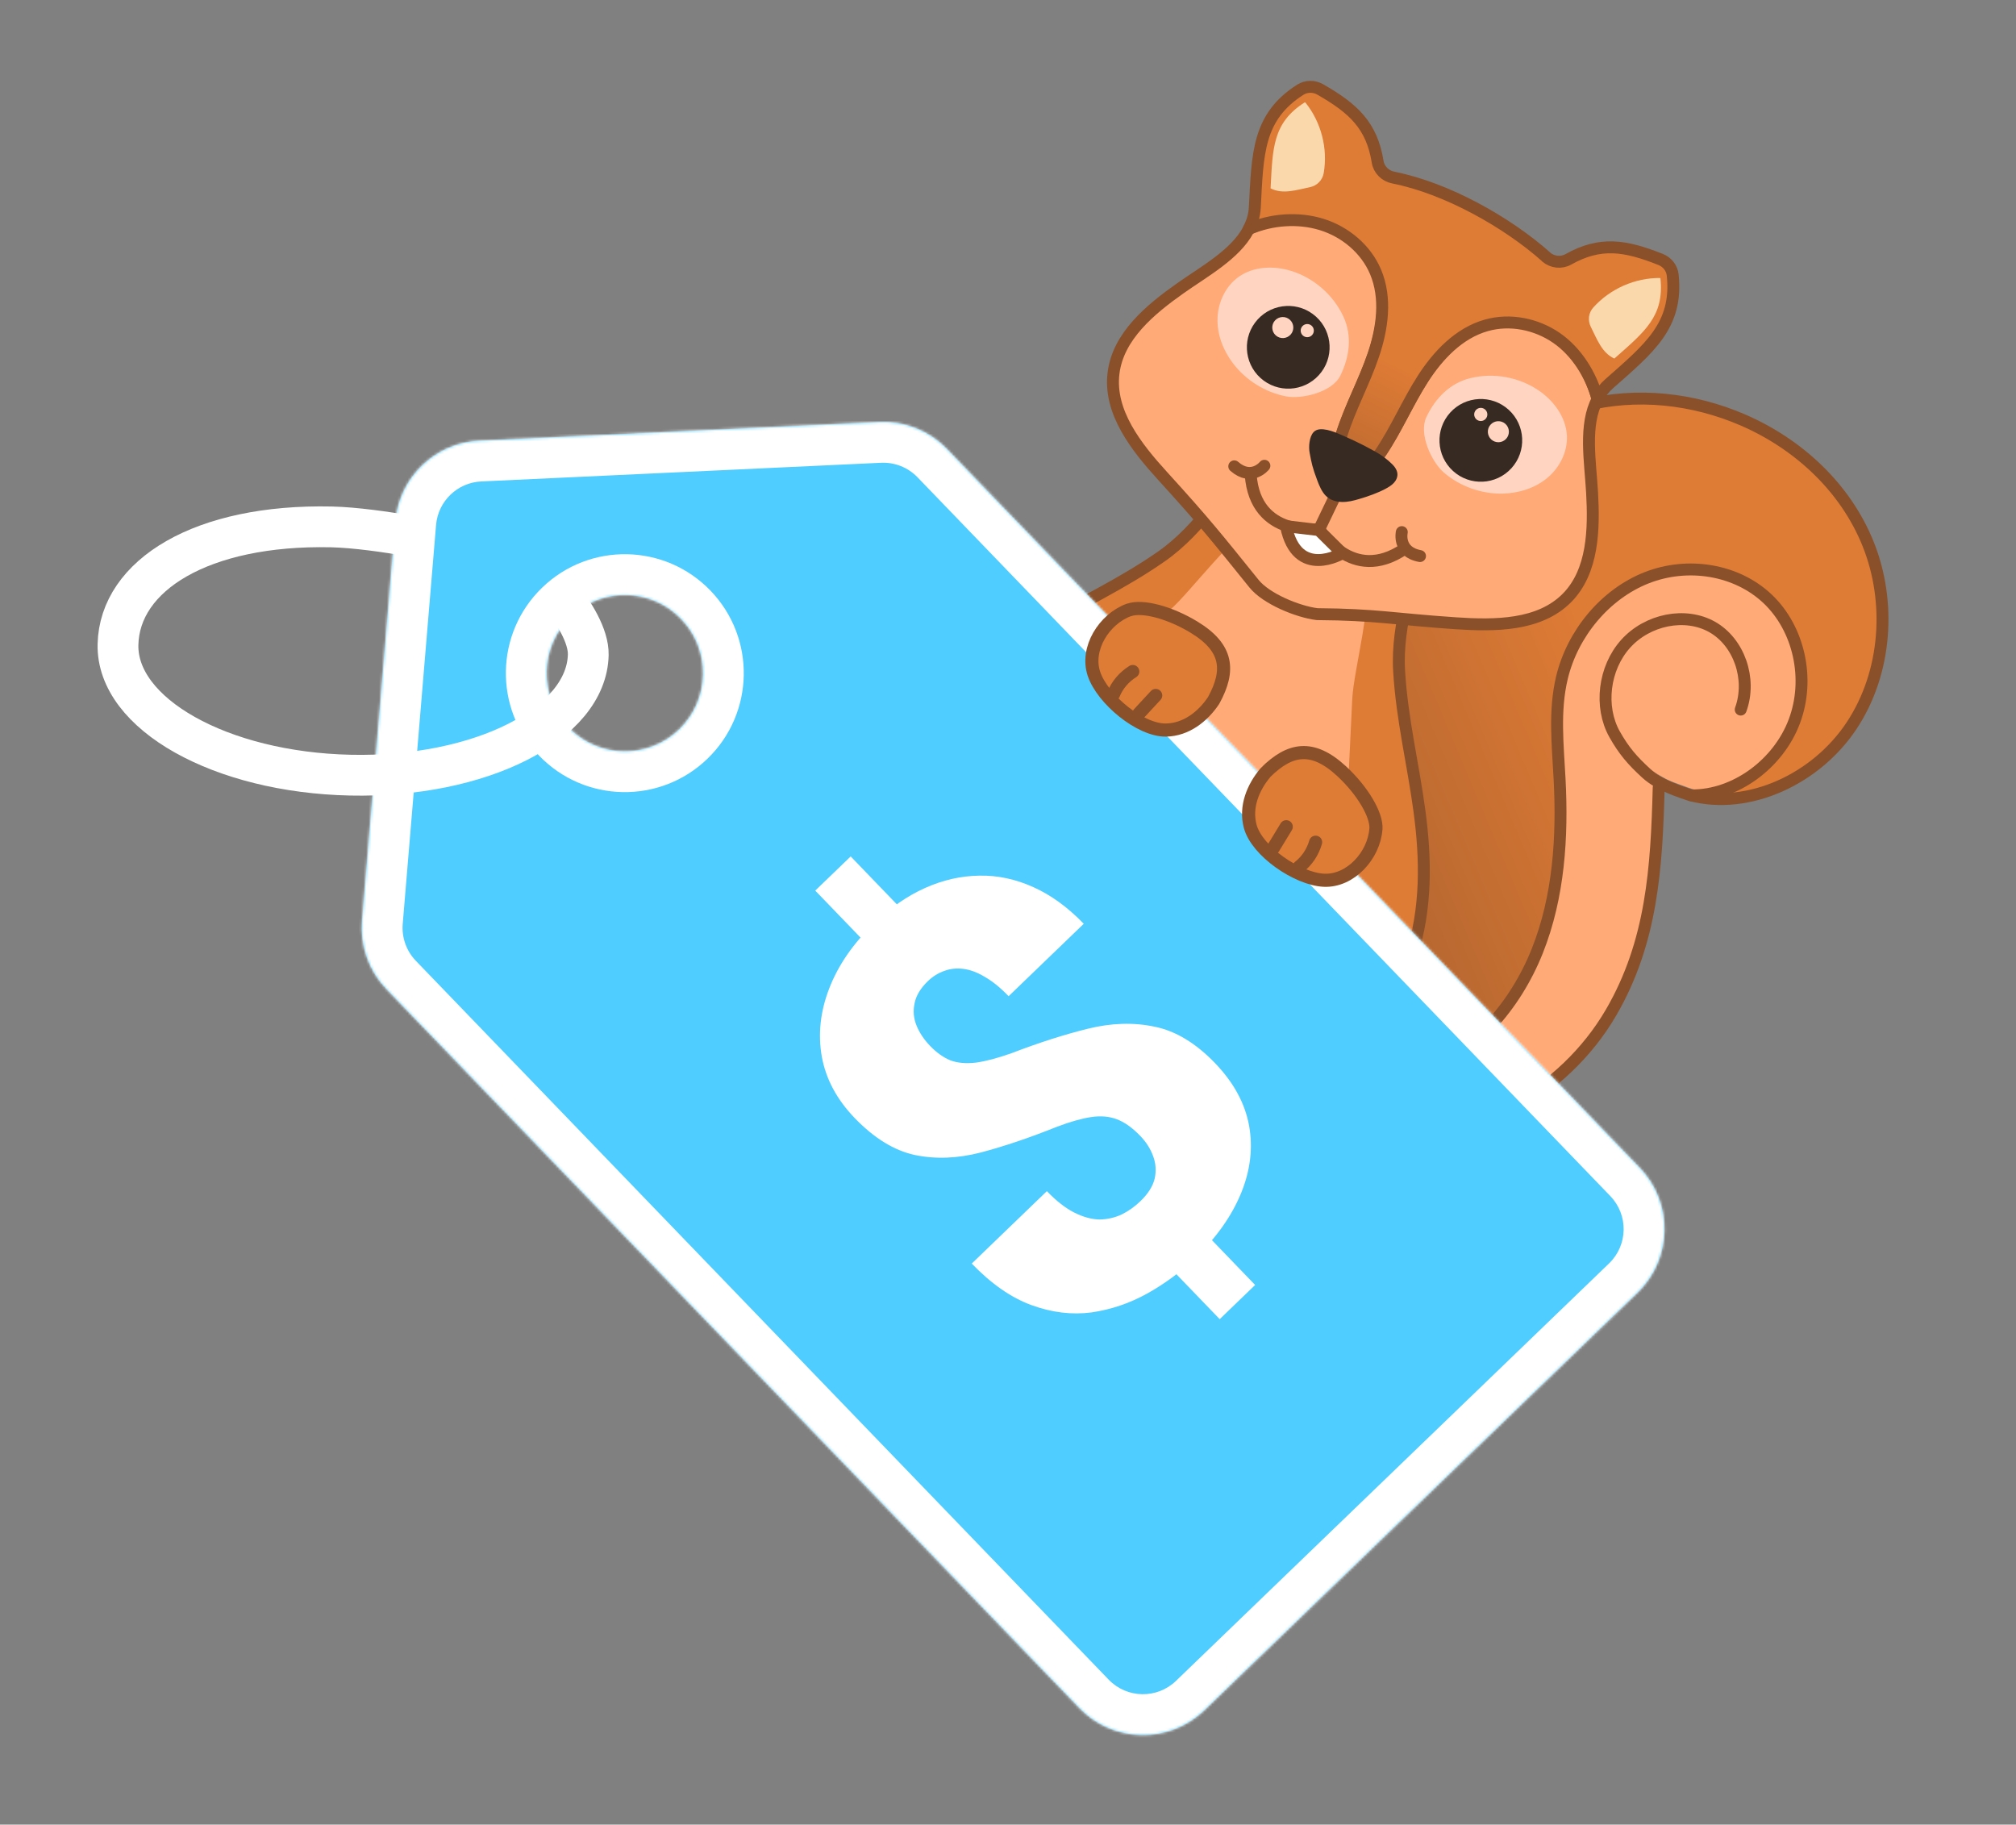 <svg width="779" height="705" viewBox="0 0 779 705" fill="none" xmlns="http://www.w3.org/2000/svg">
<rect x="0" y="0" width="779" height="705" fill="#808080" stroke="none"/>
<path d="M637.924 297.469C641.288 299.646 643.661 301.191 647.119 302.424C652.794 304.449 662.911 308.64 668.888 306.972C681.908 303.346 689.686 288.858 694.631 275.726C700.795 259.276 696.362 239.879 684.337 228.463C672.313 217.048 645.241 210.736 629.292 217.042C613.303 223.349 600.701 238.53 596.603 255.559C593.488 268.484 595.009 281.804 595.679 294.886C596.831 317.14 595.442 340.177 587.042 361.272C578.643 382.367 570.462 400.113 549.56 407.338C533.043 413.051 515.147 415.452 499.65 408.742C484.154 402.032 470.927 390.975 459.183 378.746L451.138 373.996L445.835 382.188L450.106 389.919C467.885 419.528 499.903 439.716 534.431 440.632C568.981 441.566 604.953 422.241 623.213 390.875C639.053 363.644 640.902 331.07 641.729 300.084" fill="#FFAA77"/>
<path d="M445.152 382.525L449.422 390.255C467.201 419.865 499.219 440.053 533.748 440.968C568.297 441.902 604.269 422.578 622.529 391.212C638.37 363.981 640.128 335.329 640.933 304.324" stroke="#89502A" stroke-width="4.603" stroke-miterlimit="10" stroke-linecap="round"/>
<path d="M515.767 306.237C519.54 300.318 520.998 293.251 521.925 286.35C524.5 267.594 524.011 248.726 525.463 229.905C526.916 211.083 549.248 210.727 559.136 194.378C570.579 175.475 589.94 161.968 610.653 156.632C631.366 151.297 653.239 153.841 672.308 162.079C693.643 171.306 711.984 188.114 720.824 210.178C729.642 232.223 728.041 259.568 714.381 280.197C700.722 300.826 674.659 312.976 652.085 307.087C668.883 307.197 685.543 294.9 691.707 278.451C697.872 262.001 693.439 242.603 681.414 231.188C669.389 219.773 650.571 216.721 634.601 223.008C618.613 229.316 606.01 244.496 601.912 261.526C598.797 274.45 600.318 287.771 600.988 300.853C602.14 323.107 600.751 346.143 592.352 367.238C583.952 388.334 567.674 407.31 546.772 414.534C530.255 420.247 512.202 418.158 496.706 411.448C481.21 404.738 467.983 393.68 456.239 381.452C476.829 370.245 487.378 343.129 499.852 322.797C510.328 325.711 508.684 317.314 515.767 306.237Z" fill="url(#paint0_linear_2166_590)"/>
<path d="M653.737 307.328C670.535 307.438 687.195 295.141 693.359 278.691C699.524 262.242 695.091 242.844 683.066 231.429C671.041 220.014 652.223 216.962 636.253 223.249C620.264 229.557 607.662 244.737 603.564 261.767C600.449 274.691 601.97 288.012 602.64 301.093C603.792 323.348 602.403 346.384 594.004 367.479C585.604 388.575 569.326 407.55 548.424 414.775C531.907 420.488 513.854 418.399 498.358 411.689C482.862 404.979 469.635 393.921 457.891 381.693" stroke="#89502A" stroke-width="4.603" stroke-miterlimit="10" stroke-linecap="round"/>
<path d="M672.63 274.173C676.955 262.27 671.953 248.077 661.576 242.24C651.179 236.384 636.628 239.344 628.146 248.768C619.685 258.212 617.965 273.128 623.871 283.678C627.478 290.082 630.779 293.881 636.133 298.781C641.487 303.68 649.736 306.022 653.194 307.254C675.748 313.165 701.83 300.993 715.489 280.364C729.149 259.735 730.752 232.431 721.932 210.346C713.111 188.261 694.751 171.473 673.416 162.246C654.347 154.009 632.475 151.464 611.761 156.8C591.048 162.136 573.36 176.742 560.244 194.546C547.992 211.188 528.479 210.749 527.027 229.57C525.441 250.178 526.176 270.833 522.666 291.333C521.963 295.425 520.78 299.5 518.841 303.231C511.67 317.051 510.166 327.738 498.919 324.582" stroke="#89502A" stroke-width="4.603" stroke-miterlimit="10" stroke-linecap="round"/>
<path d="M545.18 369.912C551.428 351.059 550.927 331.532 548.495 313.418C546.063 295.303 541.748 277.919 540.634 259.361C539.52 240.804 546.523 222.254 551.629 202.937C551.986 201.621 551.892 200.086 552.216 198.931C545.646 195.749 529.763 188.078 521.536 184.116L519.632 183.188C511.405 179.227 495.522 171.556 488.952 168.374C488.238 169.328 487.002 170.227 486.175 171.306C474.211 187.296 464.037 204.338 448.797 214.988C433.557 225.637 417.263 233.079 401.561 242.432C385.859 251.784 370.272 263.53 359.378 280.148C345.373 301.493 341.063 329.468 347.798 350.993C354.511 372.5 374.878 386.532 393.407 394.775L413.907 404.503L434.26 414.517C452.225 423.927 475.903 431.163 496.923 423.053C517.961 414.923 537.173 394.187 545.201 369.931L545.18 369.912Z" fill="url(#paint1_linear_2166_590)" stroke="#89502A" stroke-width="4.603" stroke-linecap="round" stroke-linejoin="round"/>
<path d="M417.113 398.024C408.345 394.029 400.106 388.988 393.03 382.372C382.269 372.295 374.454 358.218 373.581 342.588C372.685 326.058 379.575 309.314 389.451 295.624C399.326 281.934 412.003 270.788 424.569 259.808C433.642 251.874 442.735 243.92 451.787 235.967C460.477 228.372 476.58 205.766 487.062 201.742C494.618 198.84 501.27 204.536 509.168 207.474M417.113 398.024C425.681 402.409 434.778 405.749 444.362 407.167C458.94 409.343 474.826 406.719 487.624 397.666C501.138 388.119 509.95 372.282 514.546 356.047C519.141 339.813 519.968 322.941 520.785 306.29C521.363 294.227 521.944 282.205 522.522 270.142C523.085 258.6 530.777 231.942 527.422 221.228C525.011 213.508 516.415 211.843 509.168 207.474" fill="#FFAA77"/>
<path d="M617.287 154.147C614.845 144.949 609.449 135.433 601.654 130.072C593.859 124.71 583.724 122.639 574.573 125.239C564.021 128.206 555.879 136.795 549.948 146.056C544.017 155.318 539.714 165.601 533.536 174.714C531.652 177.504 526.599 177.607 523.57 176.154C520.542 174.701 517.592 170.725 518.616 167.497C521.928 157.002 527.316 147.247 530.852 136.841C534.389 126.435 536.043 114.701 531.756 104.552C528.054 95.774 520.056 89.083 510.944 86.263C501.813 83.465 491.742 84.39 482.989 88.19L482.306 88.942C477.241 98.342 465.418 104.809 456.196 111.311C444.422 119.614 432.023 129.907 430.272 144.185C428.419 159.247 439.043 172.709 449.28 183.951C465.681 201.972 470.068 207.558 484.568 225.531C489.288 231.381 501.442 236.353 508.904 237.293C531.981 237.461 538.241 239.178 562.57 240.825C577.711 241.835 594.862 241.808 605.535 230.979C615.616 220.717 615.999 204.586 615.187 190.232C614.512 178.29 611.968 164.079 617.348 154.164" fill="#FFAA77"/>
<path d="M617.287 154.147C614.845 144.949 609.449 135.433 601.654 130.072C593.859 124.71 583.724 122.639 574.573 125.239C564.021 128.206 555.879 136.795 549.948 146.056C544.017 155.318 539.714 165.601 533.536 174.714C531.652 177.504 526.599 177.607 523.57 176.154C520.542 174.701 517.592 170.725 518.616 167.497C521.928 157.002 527.316 147.247 530.852 136.841C534.389 126.435 536.043 114.701 531.756 104.552C528.054 95.774 520.056 89.083 510.944 86.263C501.813 83.465 491.742 84.39 482.989 88.19L482.306 88.942C477.241 98.342 465.418 104.809 456.196 111.311C444.422 119.614 432.023 129.907 430.272 144.185C428.419 159.247 439.043 172.709 449.28 183.951C465.681 201.972 470.068 207.558 484.568 225.531C489.288 231.381 501.442 236.353 508.904 237.293C531.981 237.461 538.241 239.178 562.57 240.825C577.711 241.835 594.862 241.808 605.535 230.979C615.616 220.717 615.999 204.586 615.187 190.232C614.512 178.29 611.968 164.079 617.348 154.164" stroke="#89502A" stroke-width="4.603" stroke-linecap="round" stroke-linejoin="round"/>
<path d="M617.289 154.15C614.847 144.952 609.214 135.908 601.419 130.546C593.624 125.184 583.489 123.114 574.338 125.714C563.786 128.681 555.644 137.269 549.713 146.531C543.782 155.792 539.48 166.075 533.302 175.189C531.417 177.978 526.364 178.082 523.336 176.628C520.307 175.175 517.357 171.199 518.381 167.971C521.693 157.476 527.081 147.721 530.618 137.315C534.173 126.889 535.808 115.175 531.521 105.027C527.82 96.249 519.821 89.558 510.709 86.738C501.597 83.918 491.221 84.718 482.468 88.518C483.862 85.932 484.727 83.132 484.877 80.026C485.964 59.423 485.937 45.171 502.463 34.659C504.772 33.209 507.729 33.186 510.093 34.532C522.982 41.887 530.076 48.482 532.329 62.467C532.819 65.582 535.275 68.002 538.383 68.612C559.01 72.696 582.414 85.862 597.494 99.29L597.415 99.293C599.832 101.336 603.23 101.752 605.995 100.219C618.356 93.287 627.922 94.765 641.701 100.258C644.228 101.256 646.079 103.586 646.351 106.312C648.409 125.804 637.22 134.639 621.765 148.297C619.964 149.904 618.532 151.732 617.47 153.742" fill="url(#paint2_linear_2166_590)"/>
<path d="M617.289 154.15C614.847 144.952 609.214 135.908 601.419 130.546C593.624 125.184 583.489 123.114 574.338 125.714C563.786 128.681 555.644 137.269 549.713 146.531C543.782 155.792 539.48 166.075 533.302 175.189C531.417 177.978 526.364 178.082 523.336 176.628C520.307 175.175 517.357 171.199 518.381 167.971C521.693 157.476 527.081 147.721 530.618 137.315C534.173 126.889 535.808 115.175 531.521 105.027C527.82 96.249 519.821 89.558 510.709 86.738C501.597 83.918 491.221 84.718 482.468 88.518C483.862 85.932 484.727 83.132 484.877 80.026C485.964 59.423 485.937 45.171 502.463 34.659C504.772 33.209 507.729 33.186 510.093 34.532C522.982 41.887 530.076 48.482 532.329 62.467C532.819 65.582 535.275 68.002 538.383 68.612C559.01 72.696 582.414 85.862 597.494 99.29L597.415 99.293C599.832 101.336 603.23 101.752 605.995 100.219C618.356 93.287 627.922 94.765 641.701 100.258C644.228 101.256 646.079 103.586 646.351 106.312C648.409 125.804 637.22 134.639 621.765 148.297C619.964 149.904 618.532 151.732 617.47 153.742" stroke="#89502A" stroke-width="4.603" stroke-linecap="round" stroke-linejoin="round"/>
<path d="M641.504 107.409C631.784 107.317 622.153 111.58 615.665 118.809C613.785 120.879 613.449 123.854 614.729 126.351C617.205 131.269 618.966 136.302 623.793 138.548C635.45 128.231 643.157 122.223 641.61 107.544L641.464 107.411L641.504 107.409Z" fill="#FBD8AC"/>
<path d="M504.377 39.567C510.498 47.108 513.15 57.336 511.491 66.892C511.023 69.633 508.906 71.754 506.175 72.325C500.791 73.424 495.758 75.186 490.985 72.797C490.985 72.797 490.985 72.797 490.964 72.778C491.795 57.245 491.704 47.474 504.176 39.537L504.377 39.567Z" fill="#FBD8AC"/>
<path d="M516.09 191.295L509.603 204.781" stroke="#89502A" stroke-width="4.603" stroke-miterlimit="10" stroke-linecap="round"/>
<path d="M488.573 179.963C488.573 179.963 483.67 186.076 476.929 180.184" stroke="#89502A" stroke-width="4.603" stroke-miterlimit="10" stroke-linecap="round"/>
<path d="M541.665 205.598C541.665 205.598 539.914 213.239 548.708 214.854" stroke="#89502A" stroke-width="4.603" stroke-miterlimit="10" stroke-linecap="round"/>
<path d="M509.743 204.458C509.743 204.458 485.068 208.065 483.282 183.443" stroke="#89502A" stroke-width="4.603" stroke-miterlimit="10" stroke-linecap="round"/>
<path d="M509.742 204.453C509.742 204.453 522.255 226.001 542.656 212.104" stroke="#89502A" stroke-width="4.603" stroke-miterlimit="10" stroke-linecap="round"/>
<path d="M536.726 178.226C538.269 179.551 539.844 181.134 539.978 183.087C540.063 184.422 539.444 185.691 538.55 186.634C537.656 187.577 536.49 188.272 535.301 188.909C532.103 190.583 528.643 191.789 525.154 192.817C523.006 193.46 520.793 194.006 518.512 193.956C516.231 193.906 513.877 193.18 512.278 191.538C510.765 190.011 509.772 187.66 509.038 185.697C507.022 180.356 506.86 179.065 506.065 175.025C505.591 172.649 505.923 168.754 507.558 166.997C508.849 165.575 510.934 165.714 512.893 166.12C514.833 166.546 516.649 167.318 518.507 168.128C522.695 169.986 525.927 171.509 528.862 173.107C532.167 174.887 533.909 175.782 536.745 178.205L536.726 178.226Z" fill="#372A23"/>
<path d="M518.627 213.783C518.627 213.783 501.178 224.219 496.933 203.313L509.578 204.803L518.627 213.783Z" fill="white" stroke="#89502A" stroke-width="4.603" stroke-miterlimit="10" stroke-linecap="round"/>
<path d="M568.288 146.08C577.199 143.911 587.002 145.718 594.567 150.871C600.437 154.866 605.102 161.239 605.463 168.318C605.782 174.52 602.679 180.667 597.933 184.633C593.167 188.621 586.903 190.562 580.694 190.722C572.446 190.899 564.168 187.959 557.912 182.583C553.283 178.608 548.06 167.725 551.163 161.158C554.737 153.609 560.482 147.955 568.307 146.059L568.288 146.08Z" fill="#FFD5C1"/>
<path d="M519.083 122.299C515.224 113.989 507.73 107.413 498.983 104.696C492.205 102.584 484.343 102.882 478.565 107.019C473.521 110.64 470.622 116.857 470.463 123.082C470.282 129.288 472.656 135.411 476.433 140.367C481.408 146.944 488.868 151.582 496.94 153.152C502.912 154.304 514.719 151.636 517.923 145.125C521.6 137.631 522.474 129.613 519.104 122.318L519.083 122.299Z" fill="#FFD5C1"/>
<path d="M487.822 145.169C493.883 150.673 503.259 150.222 508.763 144.16C514.268 138.099 513.816 128.723 507.755 123.218C501.693 117.714 492.317 118.166 486.813 124.227C481.308 130.289 481.76 139.665 487.822 145.169Z" fill="#372A23" stroke="#372A23" stroke-width="2.316" stroke-miterlimit="10"/>
<path d="M492.949 129.571C494.612 131.081 497.184 130.957 498.693 129.294C500.203 127.632 500.079 125.06 498.417 123.55C496.754 122.04 494.182 122.164 492.673 123.827C491.163 125.489 491.287 128.061 492.949 129.571Z" fill="#FFD5C1"/>
<path d="M562.243 181.128C568.304 186.632 577.68 186.181 583.184 180.119C588.689 174.058 588.237 164.682 582.176 159.177C576.114 153.673 566.738 154.125 561.234 160.186C555.729 166.248 556.181 175.624 562.243 181.128Z" fill="#372A23" stroke="#372A23" stroke-width="2.316" stroke-miterlimit="10"/>
<path d="M503.426 129.626C504.465 130.569 506.073 130.492 507.016 129.453C507.96 128.414 507.883 126.806 506.843 125.863C505.804 124.919 504.197 124.997 503.253 126.036C502.31 127.075 502.387 128.682 503.426 129.626Z" fill="#FFD5C1"/>
<path d="M576.25 169.815C577.913 171.325 580.484 171.201 581.994 169.538C583.504 167.876 583.38 165.304 581.717 163.794C580.055 162.284 577.483 162.408 575.973 164.071C574.464 165.734 574.588 168.305 576.25 169.815Z" fill="#FFD5C1"/>
<path d="M570.476 162.018C571.515 162.962 573.123 162.885 574.066 161.845C575.01 160.806 574.932 159.199 573.893 158.255C572.854 157.312 571.247 157.389 570.303 158.428C569.36 159.467 569.437 161.075 570.476 162.018Z" fill="#FFD5C1"/>
<mask id="path-29-inside-1_2166_590" fill="white">
<path fill-rule="evenodd" clip-rule="evenodd" d="M139.911 355.652C139.093 365.446 142.534 375.118 149.354 382.194L417.061 659.927C430.149 673.504 451.765 673.901 465.342 660.814L632.705 499.493C646.282 486.406 646.679 464.79 633.592 451.212L365.885 173.479C359.065 166.403 349.526 162.609 339.709 163.068L185.23 170.279C168.102 171.078 154.223 184.456 152.795 201.543L139.911 355.652ZM262.398 281.849C274.409 270.271 274.76 251.149 263.183 239.138C251.606 227.127 232.484 226.776 220.473 238.353C208.462 249.931 208.11 269.053 219.688 281.063C231.265 293.074 250.387 293.426 262.398 281.849Z"/>
</mask>
<path fill-rule="evenodd" clip-rule="evenodd" d="M139.911 355.652C139.093 365.446 142.534 375.118 149.354 382.194L417.061 659.927C430.149 673.504 451.765 673.901 465.342 660.814L632.705 499.493C646.282 486.406 646.679 464.79 633.592 451.212L365.885 173.479C359.065 166.403 349.526 162.609 339.709 163.068L185.23 170.279C168.102 171.078 154.223 184.456 152.795 201.543L139.911 355.652ZM262.398 281.849C274.409 270.271 274.76 251.149 263.183 239.138C251.606 227.127 232.484 226.776 220.473 238.353C208.462 249.931 208.11 269.053 219.688 281.063C231.265 293.074 250.387 293.426 262.398 281.849Z" fill="#4FCDFF"/>
<path d="M149.354 382.194L138.008 393.131L149.354 382.194ZM139.911 355.652L155.616 356.965L155.616 356.965L139.911 355.652ZM417.061 659.927L428.408 648.99L417.061 659.927ZM465.342 660.814L454.405 649.468L465.342 660.814ZM632.705 499.493L643.642 510.84L632.705 499.493ZM633.592 451.212L644.939 440.275L633.592 451.212ZM365.885 173.479L354.539 184.416L365.885 173.479ZM339.709 163.068L338.974 147.325L338.974 147.325L339.709 163.068ZM185.23 170.279L185.964 186.021L185.964 186.021L185.23 170.279ZM152.795 201.543L137.09 200.23L137.09 200.23L152.795 201.543ZM160.701 371.257C157.028 367.447 155.175 362.239 155.616 356.965L124.207 354.34C123.01 368.654 128.039 382.789 138.008 393.131L160.701 371.257ZM428.408 648.99L160.701 371.257L138.008 393.131L405.715 670.864L428.408 648.99ZM454.405 649.468C447.094 656.515 435.455 656.301 428.408 648.99L405.715 670.864C424.842 690.708 456.435 691.288 476.279 672.161L454.405 649.468ZM621.768 488.147L454.405 649.468L476.279 672.161L643.642 510.84L621.768 488.147ZM622.245 462.149C629.292 469.46 629.079 481.1 621.768 488.147L643.642 510.84C663.486 491.712 664.066 460.119 644.939 440.275L622.245 462.149ZM354.539 184.416L622.245 462.149L644.939 440.275L377.232 162.542L354.539 184.416ZM340.443 178.81C345.73 178.563 350.866 180.606 354.539 184.416L377.232 162.542C367.263 152.201 353.322 146.656 338.974 147.325L340.443 178.81ZM185.964 186.021L340.443 178.81L338.974 147.325L184.495 154.536L185.964 186.021ZM168.499 202.856C169.269 193.655 176.742 186.452 185.964 186.021L184.495 154.536C159.462 155.705 139.178 175.257 137.09 200.23L168.499 202.856ZM155.616 356.965L168.499 202.856L137.09 200.23L124.207 354.34L155.616 356.965ZM251.836 250.075C257.373 255.82 257.205 264.965 251.461 270.502L273.335 293.195C291.612 275.577 292.147 246.479 274.53 228.201L251.836 250.075ZM231.41 249.7C237.154 244.163 246.299 244.331 251.836 250.075L274.53 228.201C256.912 209.924 227.813 209.389 209.536 227.007L231.41 249.7ZM231.034 270.126C225.497 264.382 225.665 255.237 231.41 249.7L209.536 227.007C191.258 244.624 190.723 273.723 208.341 292L231.034 270.126ZM251.461 270.502C245.717 276.039 236.571 275.871 231.034 270.126L208.341 292C225.959 310.278 255.057 310.813 273.335 293.195L251.461 270.502Z" fill="white" mask="url(#path-29-inside-1_2166_590)"/>
<path d="M328.711 330.91L352.873 355.978L339.176 369.18L315.014 344.113L328.711 330.91ZM462.579 473.241L484.998 496.499L471.302 509.701L448.883 486.443L462.579 473.241ZM440.618 438.906C437.574 435.748 434.567 433.605 431.598 432.479C428.629 431.352 425.306 431.066 421.629 431.619C417.952 432.172 413.557 433.416 408.445 435.353C397.818 439.614 387.998 442.931 378.985 445.304C370.03 447.621 361.534 447.945 353.498 446.274C345.519 444.548 337.766 439.78 330.238 431.969C323.374 424.848 319.147 416.958 317.557 408.298C316.025 399.583 316.976 390.8 320.411 381.95C323.847 372.988 329.643 364.576 337.798 356.716C344 350.738 350.542 346.204 357.425 343.115C364.307 340.026 371.303 338.434 378.413 338.339C385.467 338.187 392.434 339.669 399.316 342.785C406.141 345.844 412.627 350.561 418.771 356.935L389.741 384.917C386.586 381.644 383.529 379.162 380.57 377.471C377.669 375.726 374.896 374.688 372.251 374.357C369.605 374.026 367.147 374.291 364.874 375.152C362.547 375.956 360.435 377.271 358.54 379.097C355.669 381.865 353.952 384.739 353.39 387.718C352.772 390.64 353.03 393.493 354.163 396.278C355.296 399.063 357.053 401.691 359.434 404.16C361.924 406.744 364.542 408.597 367.285 409.72C370.031 410.729 373.297 411.015 377.085 410.577C380.817 410.081 385.409 408.868 390.859 406.938C401.37 402.9 411.186 399.752 420.31 397.494C429.434 395.236 438.041 394.971 446.132 396.7C454.226 398.315 462.009 402.999 469.482 410.752C476.678 418.218 481.071 426.28 482.66 434.94C484.195 443.543 483.16 452.239 479.558 461.03C475.955 469.82 470.048 478.173 461.836 486.089C456.322 491.403 450.146 495.971 443.307 499.794C436.525 503.562 429.344 505.996 421.765 507.098C414.187 508.087 406.476 507.156 398.631 504.304C390.786 501.452 383.072 496.092 375.488 488.224L404.518 460.243C408.227 464.09 411.786 466.863 415.196 468.562C418.606 470.261 421.833 471.138 424.878 471.194C427.926 471.137 430.786 470.484 433.461 469.236C436.08 467.93 438.48 466.226 440.662 464.122C443.591 461.299 445.421 458.428 446.151 455.508C446.827 452.531 446.654 449.65 445.633 446.868C444.615 443.972 442.943 441.318 440.618 438.906Z" fill="white"/>
<path d="M157.947 207.069C149.718 205.573 137.098 203.778 128.038 203.583C77.859 202.5 46.172 222.282 45.594 249.06C45.016 275.838 85.225 298.424 135.404 299.507C185.582 300.589 226.728 279.759 227.306 252.98C227.462 245.721 221.661 236.373 216.436 230.074" stroke="white" stroke-width="15.759"/>
<path d="M436.23 235.661C426.666 239.129 419.407 250.649 422.732 260.419C426.057 270.188 440.575 282.248 450.57 282.083C458.313 281.953 464.755 276.905 468.886 270.752C468.929 270.698 468.972 270.643 469.002 270.56C475.216 259.157 474.581 250.347 461.395 242.331C452.119 236.689 441.466 233.797 436.243 235.689L436.23 235.661Z" fill="#DE7B35" stroke="#89502A" stroke-width="5.064" stroke-linecap="round" stroke-linejoin="round"/>
<path d="M440.089 275.706C442.25 273.375 444.411 271.044 446.572 268.713Z" fill="#DE7B35"/>
<path d="M440.089 275.706C442.25 273.375 444.411 271.044 446.572 268.713" stroke="#89502A" stroke-width="5.064" stroke-linecap="round" stroke-linejoin="round"/>
<path d="M430.277 268.216C431.741 264.634 434.348 261.576 437.714 259.465Z" fill="#DE7B35"/>
<path d="M430.277 268.216C431.741 264.634 434.348 261.576 437.714 259.465" stroke="#89502A" stroke-width="5.064" stroke-linecap="round" stroke-linejoin="round"/>
<path d="M531.653 320.334C530.942 330.496 521.811 340.628 511.54 340.112C501.268 339.597 485.678 328.926 483.086 319.263C481.082 311.776 484.189 304.193 488.979 298.542C489.034 298.514 489.061 298.431 489.13 298.36C498.394 289.242 507.049 287.478 518.387 297.947C526.365 305.316 532.067 314.788 531.68 320.32L531.653 320.334Z" fill="#DE7B35" stroke="#89502A" stroke-width="5.064" stroke-linecap="round" stroke-linejoin="round"/>
<path d="M492.072 327.579C493.717 324.857 495.377 322.162 497.022 319.439Z" fill="#DE7B35"/>
<path d="M492.072 327.579C493.717 324.857 495.377 322.162 497.022 319.439" stroke="#89502A" stroke-width="5.064" stroke-linecap="round" stroke-linejoin="round"/>
<path d="M501.981 334.984C505.019 332.598 507.257 329.259 508.365 325.416Z" fill="#DE7B35"/>
<path d="M501.981 334.984C505.019 332.598 507.257 329.259 508.365 325.416" stroke="#89502A" stroke-width="5.064" stroke-linecap="round" stroke-linejoin="round"/>
<defs>
<linearGradient id="paint0_linear_2166_590" x1="680.431" y1="241.921" x2="371.198" y2="372.914" gradientUnits="userSpaceOnUse">
<stop offset="0.19" stop-color="#DE7B35"/>
<stop offset="0.89" stop-color="#89502A"/>
</linearGradient>
<linearGradient id="paint1_linear_2166_590" x1="468.939" y1="292.617" x2="374.955" y2="477.97" gradientUnits="userSpaceOnUse">
<stop offset="0.37" stop-color="#DE7B35"/>
<stop offset="0.92" stop-color="#89502A"/>
</linearGradient>
<linearGradient id="paint2_linear_2166_590" x1="564.557" y1="90.832" x2="489.082" y2="243.447" gradientUnits="userSpaceOnUse">
<stop offset="0.33" stop-color="#DE7B35"/>
<stop offset="1" stop-color="#89502A"/>
</linearGradient>
</defs>
</svg>
